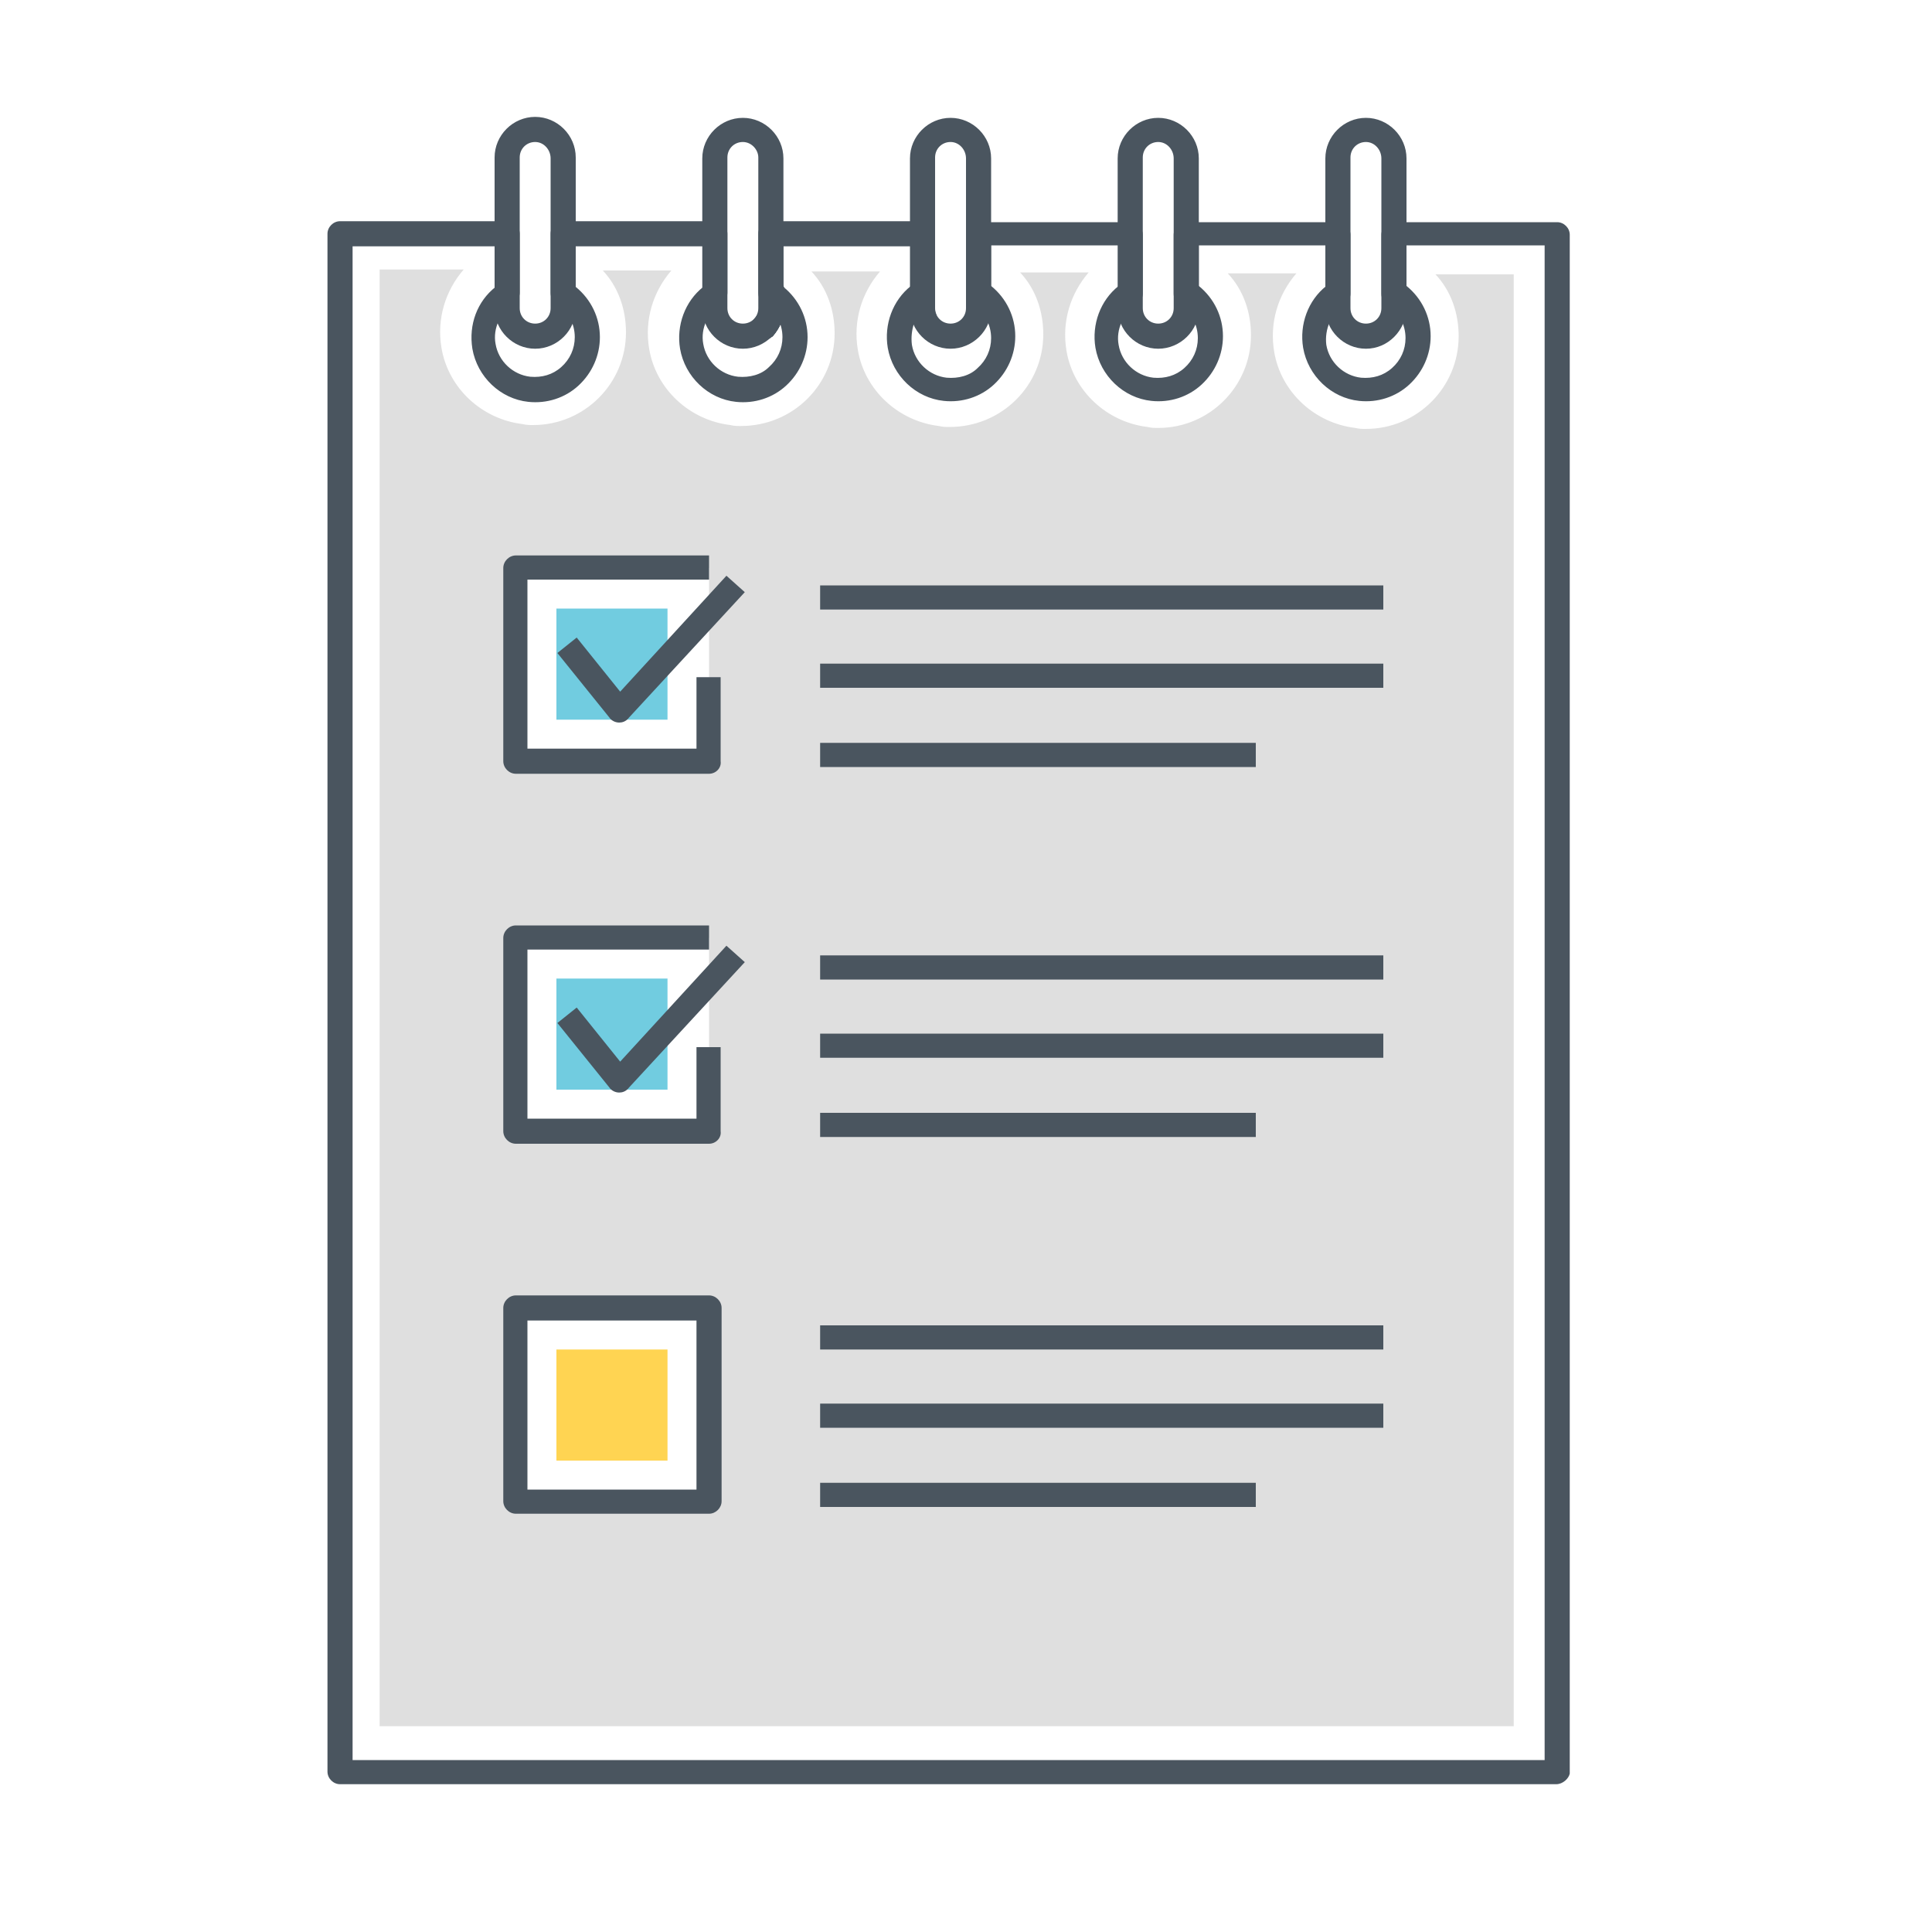 <?xml version="1.0" standalone="no"?><!DOCTYPE svg PUBLIC "-//W3C//DTD SVG 1.1//EN" "http://www.w3.org/Graphics/SVG/1.1/DTD/svg11.dtd"><svg t="1646019223857" class="icon" viewBox="0 0 1024 1024" version="1.1" xmlns="http://www.w3.org/2000/svg" p-id="3246" xmlns:xlink="http://www.w3.org/1999/xlink" width="20" height="20"><defs><style type="text/css"></style></defs><path d="M294.912 715.264h58.88v58.88H294.912z" fill="#FFD452" p-id="3247"></path><path d="M294.912 518.656h58.88v58.88H294.912zM294.912 322.56h58.88v58.88H294.912z" fill="#71CCE0" p-id="3248"></path><path d="M404.48 180.224c-1.536 0-3.584-0.512-4.608-2.048-2.56-2.56-2.56-6.656 0-9.216 1.536-1.536 2.56-3.584 2.56-6.144v-8.704c0-3.584 3.072-6.656 6.656-6.656 3.584 0 6.656 3.072 6.656 6.656v8.704c0 5.632-2.56 11.264-6.144 15.36-2.048 1.536-3.584 2.048-5.12 2.048z" fill="#4A555F" p-id="3249"></path><path d="M824.832 945.664H180.224c-3.584 0-6.656-3.072-6.656-6.656V123.904c0-3.584 3.072-6.656 6.656-6.656h88.576c3.584 0 6.656 3.072 6.656 6.656v31.232c0 2.048-1.024 4.096-3.072 5.632-7.168 4.608-11.264 13.312-9.728 21.504 1.536 9.216 9.216 16.384 18.432 17.408 6.144 0.512 11.776-1.024 16.384-5.12 4.608-4.096 7.168-9.728 7.168-15.872 0-7.168-3.584-13.824-9.728-17.92-2.048-1.024-3.072-3.072-3.072-5.632v-31.232c0-3.584 3.072-6.656 6.656-6.656H378.88c3.584 0 6.656 3.072 6.656 6.656v31.232c0 2.048-1.024 4.096-3.072 5.632-7.168 4.608-11.264 13.312-9.728 21.504 1.536 9.216 9.216 16.384 18.432 17.408 6.144 0.512 12.288-1.024 16.384-5.12 4.608-4.096 7.168-9.728 7.168-15.872 0-7.168-3.584-13.824-9.728-17.92-2.048-1.024-3.072-3.072-3.072-5.632v-31.232c0-3.584 3.072-6.656 6.656-6.656h80.384c3.584 0 6.656 3.072 6.656 6.656V163.84c0 1.024 0 1.536 0.512 2.56 1.024 3.584-1.024 7.168-4.096 8.192-3.072 1.024-6.144-0.512-7.68-3.072-1.024 3.584-1.536 7.168-1.024 11.264 1.536 9.216 9.216 16.384 18.432 17.408 6.144 0.512 12.288-1.024 16.384-5.12 4.608-4.096 7.168-9.728 7.168-15.872 0-7.168-3.584-13.824-9.728-17.92-2.048-1.024-3.072-3.072-3.072-5.632v-31.232c0-3.584 3.072-6.656 6.656-6.656H599.04c3.584 0 6.656 3.072 6.656 6.656v31.232c0 2.048-1.024 4.096-3.072 5.632-7.168 4.608-11.264 13.312-9.728 21.504 1.536 9.216 9.216 16.384 18.432 17.408 6.144 0.512 11.776-1.024 16.384-5.12 4.608-4.096 7.168-9.728 7.168-15.872 0-7.168-3.584-13.824-9.728-17.92-2.048-1.024-3.072-3.072-3.072-5.632v-31.232c0-3.584 3.072-6.656 6.656-6.656h80.384c3.584 0 6.656 3.072 6.656 6.656v31.232c0 2.048-1.024 4.096-3.072 5.632-7.168 4.608-10.752 13.312-9.728 21.504 1.536 9.216 9.216 16.384 18.432 17.408 6.144 0.512 11.776-1.024 16.384-5.12 4.608-4.096 7.168-9.728 7.168-15.872 0-7.168-3.584-13.824-9.728-17.92-2.048-1.024-3.072-3.072-3.072-5.632v-31.232c0-3.584 3.072-6.656 6.656-6.656h86.528c3.584 0 6.656 3.072 6.656 6.656v815.616c-0.512 2.56-3.584 5.632-7.168 5.632z m-637.952-12.8h631.808V130.048h-73.216v21.504c8.192 6.656 12.8 16.384 12.8 26.624 0 9.728-4.096 18.944-11.264 25.6-7.168 6.656-16.896 9.728-26.624 8.704-14.848-1.536-27.136-13.312-29.696-28.16-2.048-12.288 2.56-25.088 12.288-32.768v-21.504h-67.584v21.504c8.192 6.656 12.8 16.384 12.8 26.624 0 9.728-4.096 18.944-11.264 25.6-7.168 6.656-16.896 9.728-26.624 8.704-14.848-1.536-27.136-13.312-29.696-28.16-2.048-12.288 2.56-25.088 12.288-32.768v-21.504h-67.584v21.504c8.192 6.656 12.8 16.384 12.8 26.624 0 9.728-4.096 18.944-11.264 25.6-7.168 6.656-16.896 9.728-26.624 8.704-14.848-1.536-27.136-13.312-29.696-28.16-2.048-12.288 2.56-25.088 12.288-32.768v-20.992H415.232v21.504c8.192 6.656 12.8 16.384 12.8 26.624 0 9.728-4.096 18.944-11.264 25.6-7.168 6.656-16.896 9.728-26.624 8.704-14.848-1.536-27.136-13.312-29.696-28.16-2.048-12.288 2.56-25.088 12.288-32.768v-21.504H305.152v21.504c8.192 6.656 12.8 16.384 12.8 26.624 0 9.728-4.096 18.944-11.264 25.6-7.168 6.656-16.896 9.728-26.624 8.704-14.848-1.536-27.136-13.312-29.696-28.16-2.048-12.8 2.56-25.088 12.288-32.768v-21.504H186.88v802.304z" fill="#4A555F" p-id="3250"></path><path d="M760.832 145.408c8.192 8.704 12.288 20.48 12.288 32.768 0 27.136-22.016 49.152-49.152 49.152-2.048 0-3.584 0-5.632-0.512-21.504-2.56-39.424-18.944-43.008-40.448-2.56-15.36 2.048-30.208 11.776-41.472h-36.352c8.192 8.704 12.288 20.48 12.288 32.768 0 27.136-22.016 49.152-49.152 49.152-2.048 0-3.584 0-5.632-0.512-21.504-2.56-39.424-18.944-43.008-40.448-2.56-15.36 2.048-30.208 11.776-41.472h-36.352c8.192 8.704 12.288 20.48 12.288 32.768 0 27.136-22.016 49.152-49.664 49.152-2.048 0-3.584 0-5.632-0.512-21.504-2.56-39.424-18.944-43.008-40.448-2.56-15.36 2.048-30.208 11.776-41.472H430.08c8.192 8.704 12.288 20.48 12.288 32.768 0 27.136-22.016 49.152-49.664 49.152-2.048 0-3.584 0-5.632-0.512-21.504-2.56-39.424-18.944-43.008-40.448-2.56-15.36 2.048-30.208 11.776-41.472h-36.352c8.192 8.704 12.288 20.48 12.288 32.768 0 27.136-22.016 49.152-49.152 49.152-2.048 0-3.584 0-5.632-0.512-21.504-2.56-39.424-18.944-43.008-40.448-2.56-15.36 2.048-30.208 11.776-41.472h-44.544v772.096h601.088V145.408h-41.472z m-385.024 650.24h-102.4v-102.4h102.4v102.4z m0-196.096h-102.4v-102.4h102.4v102.4z m0-196.096h-102.4v-102.4h102.4v102.4z" fill="#DFDFDF" p-id="3251"></path><path d="M283.648 184.832c-11.776 0-21.504-9.728-21.504-21.504V83.456c0-11.776 9.728-21.504 21.504-21.504 11.776 0 21.504 9.728 21.504 21.504v79.872c0 11.776-9.728 21.504-21.504 21.504z m0-109.568c-4.608 0-8.192 3.584-8.192 8.192v79.872c0 4.608 3.584 8.192 8.192 8.192 4.608 0 8.192-3.584 8.192-8.192V83.968c0-4.608-3.584-8.704-8.192-8.704zM393.728 184.832c-11.776 0-21.504-9.728-21.504-21.504V83.968c0-11.776 9.728-21.504 21.504-21.504 11.776 0 21.504 9.728 21.504 21.504V163.84c0 11.264-9.728 20.992-21.504 20.992z m0-109.568c-4.608 0-8.192 3.584-8.192 8.192v79.872c0 4.608 3.584 8.192 8.192 8.192 4.608 0 8.192-3.584 8.192-8.192V83.456c0-4.096-3.584-8.192-8.192-8.192zM503.808 184.832c-11.776 0-21.504-9.728-21.504-21.504V83.968c0-11.776 9.728-21.504 21.504-21.504 11.776 0 21.504 9.728 21.504 21.504V163.84c0 11.264-9.728 20.992-21.504 20.992z m0-109.568c-4.608 0-8.192 3.584-8.192 8.192v79.872c0 4.608 3.584 8.192 8.192 8.192 4.608 0 8.192-3.584 8.192-8.192V83.968c0-4.608-3.584-8.704-8.192-8.704zM613.888 184.832c-11.776 0-21.504-9.728-21.504-21.504V83.968c0-11.776 9.728-21.504 21.504-21.504 11.776 0 21.504 9.728 21.504 21.504V163.84c0 11.264-9.728 20.992-21.504 20.992z m0-109.568c-4.608 0-8.192 3.584-8.192 8.192v79.872c0 4.608 3.584 8.192 8.192 8.192 4.608 0 8.192-3.584 8.192-8.192V83.968c0-4.608-3.584-8.704-8.192-8.704zM723.968 184.832c-11.776 0-21.504-9.728-21.504-21.504V83.968c0-11.776 9.728-21.504 21.504-21.504s21.504 9.728 21.504 21.504V163.84c-0.512 11.264-9.728 20.992-21.504 20.992z m0-109.568c-4.608 0-8.192 3.584-8.192 8.192v79.872c0 4.608 3.584 8.192 8.192 8.192 4.608 0 8.192-3.584 8.192-8.192V83.968c0-4.608-3.584-8.704-8.192-8.704z" fill="#4A555F" p-id="3252"></path><path d="M404.48 180.224c-1.536 0-3.584-0.512-4.608-2.048-2.56-2.56-2.56-6.656 0-9.216 1.536-1.536 2.56-3.584 2.56-6.144v-8.704c0-3.584 3.072-6.656 6.656-6.656 3.584 0 6.656 3.072 6.656 6.656v8.704c0 5.632-2.56 11.264-6.144 15.36-2.048 1.536-3.584 2.048-5.12 2.048z" fill="#4A555F" p-id="3253"></path><path d="M404.48 180.224c-1.536 0-3.584-0.512-4.608-2.048-2.56-2.56-2.56-6.656 0-9.216 1.536-1.536 2.56-3.584 2.56-6.144v-8.704c0-3.584 3.072-6.656 6.656-6.656 3.584 0 6.656 3.072 6.656 6.656v8.704c0 5.632-2.56 11.264-6.144 15.36-2.048 1.536-3.584 2.048-5.12 2.048zM375.808 410.112h-102.4c-3.584 0-6.656-3.072-6.656-6.656v-102.4c0-3.584 3.072-6.656 6.656-6.656h102.4V307.2H279.552v89.6h89.6v-37.888h12.8v44.544c0.512 3.584-2.56 6.656-6.144 6.656z" fill="#4A555F" p-id="3254"></path><path d="M328.192 382.976c-2.048 0-4.096-1.024-5.12-2.56l-27.648-34.304 10.24-8.192 23.04 28.672 56.32-61.44 9.728 8.704-61.44 66.56c-1.536 2.048-3.584 2.56-5.12 2.56zM434.688 310.272h298.496v12.8H434.688zM434.688 351.744h298.496v12.8H434.688zM434.688 393.728H665.6v12.8H434.688zM375.808 606.208h-102.4c-3.584 0-6.656-3.072-6.656-6.656v-102.4c0-3.584 3.072-6.656 6.656-6.656h102.4v12.8H279.552v89.6h89.6v-37.888h12.8v44.544c0.512 3.584-2.56 6.656-6.144 6.656z" fill="#4A555F" p-id="3255"></path><path d="M328.192 579.072c-2.048 0-4.096-1.024-5.12-2.56l-27.648-34.304 10.24-8.192 23.04 28.672 56.32-61.44 9.728 8.704-61.44 66.56c-1.536 2.048-3.584 2.56-5.12 2.56zM434.688 506.368h298.496v12.8H434.688zM434.688 547.84h298.496v12.8H434.688zM434.688 589.824H665.6v12.8H434.688zM375.808 802.304h-102.4c-3.584 0-6.656-3.072-6.656-6.656v-102.4c0-3.584 3.072-6.656 6.656-6.656h102.4c3.584 0 6.656 3.072 6.656 6.656v102.4c0 3.584-3.072 6.656-6.656 6.656z m-96.256-12.8h89.6v-89.6H279.552v89.6zM434.688 702.464h298.496v12.8H434.688zM434.688 743.936h298.496v12.8H434.688zM434.688 785.92H665.6v12.8H434.688z" fill="#4A555F" p-id="3256"></path></svg>